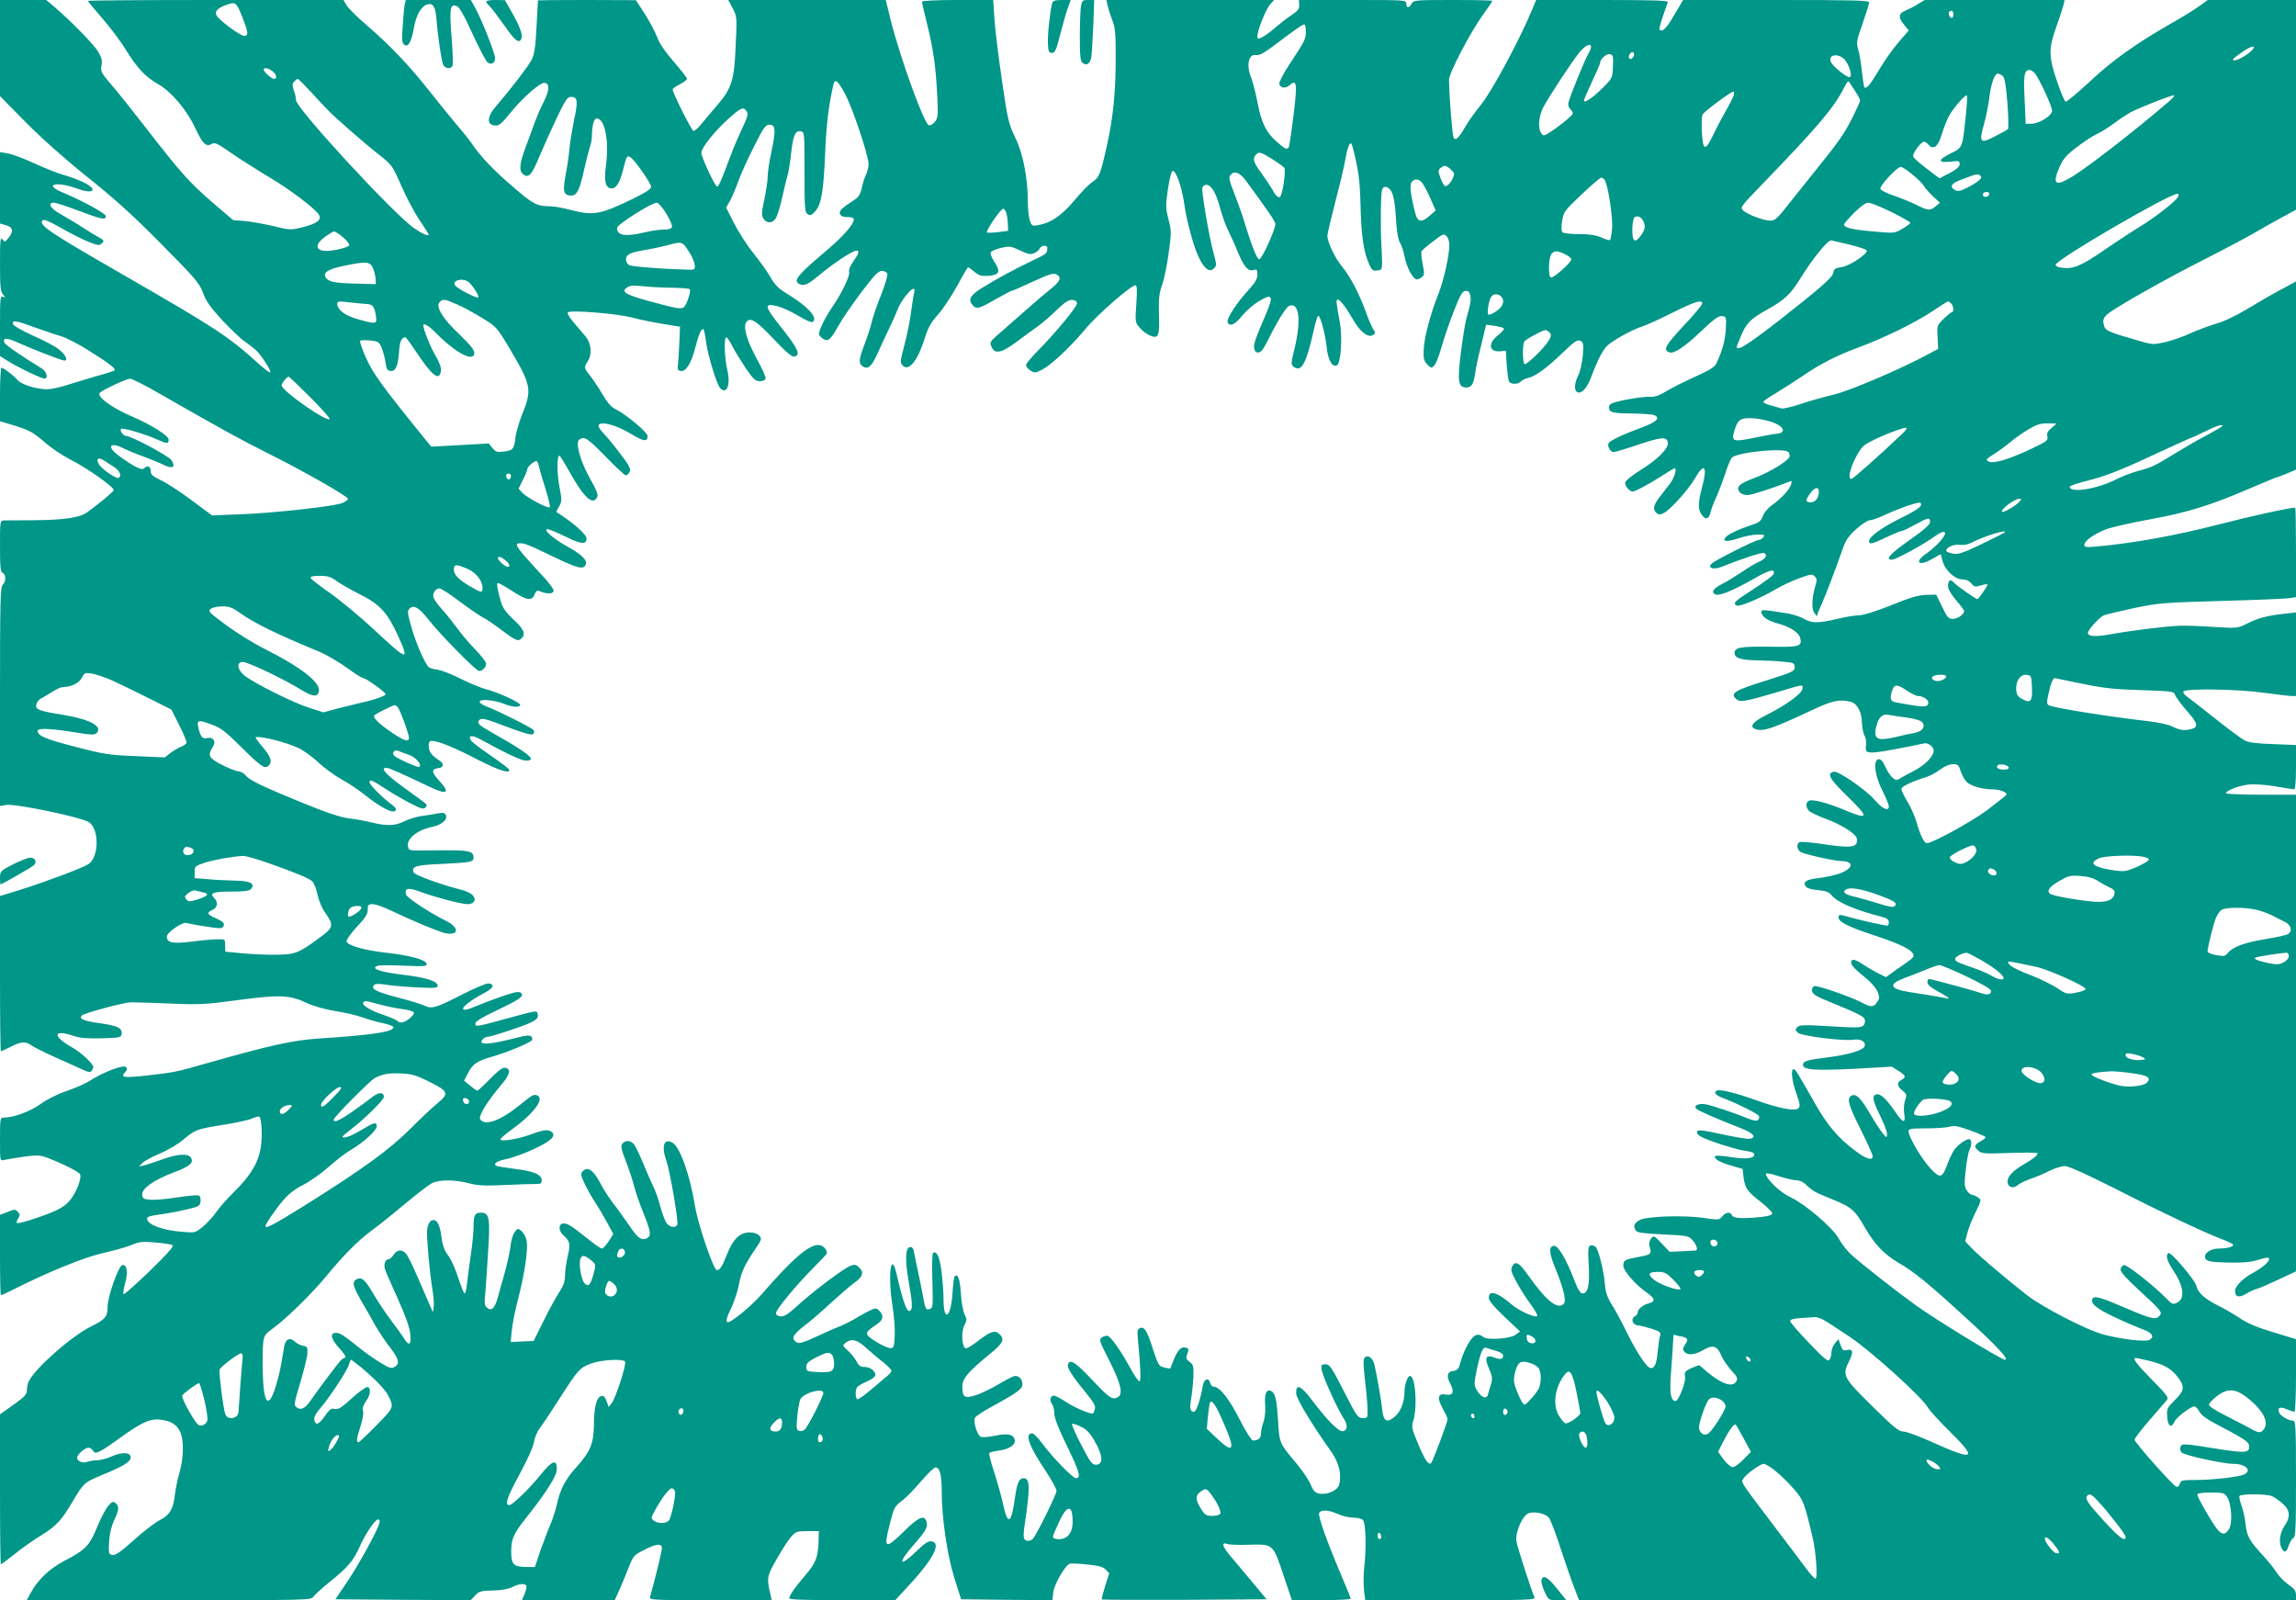 <?xml version="1.0" standalone="no"?>
<!DOCTYPE svg PUBLIC "-//W3C//DTD SVG 20010904//EN"
 "http://www.w3.org/TR/2001/REC-SVG-20010904/DTD/svg10.dtd">
<svg version="1.0" xmlns="http://www.w3.org/2000/svg"
 width="1280pt" height="892pt" viewBox="0 0 1280 892"
 preserveAspectRatio="xMidYMid meet">
<g transform="translate(0,892) scale(0.1,-0.1)"
fill="#009688" stroke="none">
<path d="M0 8652 l0 -268 144 -146 c89 -90 221 -207 347 -308 153 -122 256
-216 411 -373 189 -191 210 -215 230 -270 17 -47 41 -80 106 -151 47 -50 103
-104 126 -119 22 -16 51 -38 64 -50 29 -27 86 -116 79 -123 -3 -3 -29 16 -59
43 -181 163 -232 196 -778 511 -402 231 -457 269 -432 294 7 7 36 -5 101 -42
49 -28 118 -63 152 -77 55 -22 63 -23 77 -9 14 13 12 17 -17 33 -18 10 -61 36
-95 58 -33 22 -86 53 -116 70 -58 31 -78 65 -40 65 11 0 74 -20 139 -45 127
-48 151 -53 151 -30 0 15 -132 87 -243 133 -108 45 -32 63 85 20 100 -36 116
0 20 42 -25 11 -71 28 -101 36 -31 9 -103 37 -161 64 -58 27 -124 51 -147 55
l-43 7 0 -199 0 -199 32 -9 c41 -12 45 -33 17 -69 -21 -27 -23 -27 -36 -10
-11 15 -13 -6 -13 -136 0 -130 3 -156 17 -172 16 -18 16 -18 0 -12 -16 6 -17
-8 -17 -162 l0 -169 43 -27 c53 -34 187 -98 204 -98 24 0 13 39 -14 56 -113
69 -203 131 -208 143 -12 29 12 30 75 1 90 -40 245 -100 259 -100 22 0 7 32
-30 62 -19 16 -85 51 -145 77 -64 29 -110 56 -112 65 -5 23 15 20 125 -20 54
-19 120 -42 146 -49 27 -8 97 -44 155 -81 112 -70 150 -100 140 -109 -3 -3
-45 -17 -94 -30 -49 -14 -124 -37 -166 -50 -43 -14 -94 -25 -115 -25 -60 0
-146 27 -166 52 -21 25 -77 68 -89 68 -4 0 -8 -67 -8 -149 l0 -149 73 -22 c93
-29 110 -38 181 -99 32 -29 93 -69 135 -91 98 -49 251 -158 245 -173 -6 -12
-93 -84 -150 -124 -42 -29 -128 -42 -299 -43 -77 0 -150 -1 -162 -1 -23 -1
-23 -3 -23 -144 0 -118 3 -144 15 -149 19 -7 19 -50 0 -66 -13 -11 -15 -92
-15 -623 l0 -610 36 6 c49 8 401 -65 456 -94 62 -33 62 -196 1 -236 -31 -21
-243 -100 -380 -143 l-113 -35 0 -432 c0 -238 2 -433 5 -433 3 0 28 11 55 25
59 30 83 31 118 6 15 -10 70 -38 122 -61 52 -23 119 -53 149 -67 44 -21 55
-23 62 -12 5 8 9 17 9 21 0 18 -66 79 -114 107 -116 65 -113 106 6 66 32 -11
75 -15 154 -13 102 3 109 4 112 24 5 33 -22 46 -120 60 -90 12 -121 25 -102
43 14 14 234 73 274 74 19 0 116 -3 215 -7 165 -7 197 -6 380 19 232 31 291
29 385 -16 39 -18 100 -35 159 -45 53 -8 121 -24 151 -35 30 -11 81 -26 113
-32 32 -7 58 -16 60 -22 5 -26 -108 -44 -413 -64 -149 -10 -267 -36 -620 -136
-174 -50 -189 -53 -330 -69 -140 -16 -160 -13 -134 15 13 15 15 22 6 31 -14
14 -131 -30 -198 -75 -23 -15 -81 -41 -128 -57 -51 -17 -110 -46 -148 -73 -59
-43 -152 -77 -207 -77 -20 0 -21 -5 -21 -121 0 -121 0 -121 23 -115 12 3 61
11 109 18 77 10 91 9 135 -7 90 -35 175 -78 180 -92 8 -21 -17 -90 -50 -135
-20 -28 -48 -49 -90 -68 -72 -32 -206 -75 -213 -67 -3 3 0 14 8 26 11 17 10
23 -3 36 -14 15 -20 15 -57 -1 l-42 -16 0 -224 c0 -123 2 -224 5 -224 3 0 29
12 58 26 199 101 402 184 511 209 63 14 137 35 162 46 40 17 60 19 130 13 45
-4 88 -10 95 -15 10 -6 -25 -45 -125 -143 -77 -74 -143 -133 -147 -130 -4 2 0
29 8 59 18 62 11 108 -15 103 -21 -4 -82 -175 -82 -231 0 -57 -13 -72 -92
-111 -106 -52 -306 -227 -346 -303 -7 -12 -12 -35 -12 -51 0 -25 -11 -37 -75
-83 l-75 -53 0 -418 c0 -230 2 -418 5 -418 3 0 38 26 78 58 39 32 107 79 149
105 83 51 112 83 176 192 61 102 60 101 178 150 114 47 151 73 141 99 -9 22
-55 20 -108 -4 -24 -11 -60 -20 -79 -20 -19 -1 -44 -5 -55 -9 -23 -10 -55 4
-55 23 0 17 43 56 63 56 9 0 20 -8 26 -17 12 -23 34 -12 152 73 121 87 168
108 227 100 58 -8 90 -29 108 -71 20 -48 17 -148 -5 -222 -10 -34 -22 -91 -26
-125 -9 -82 -29 -114 -88 -144 -26 -14 -90 -63 -142 -110 -70 -63 -101 -85
-117 -82 -22 3 -23 7 -20 72 3 45 12 86 28 120 28 60 30 79 8 97 -14 12 -20 9
-43 -18 -14 -18 -42 -71 -61 -119 -41 -100 -64 -124 -180 -184 -84 -45 -146
-102 -188 -178 l-23 -42 793 0 c773 0 793 0 805 19 7 11 50 50 95 86 95 76
130 117 164 195 32 71 85 150 102 150 9 0 11 -7 7 -22 -13 -45 -118 -235 -181
-328 l-64 -95 377 -3 377 -2 24 25 c23 26 29 27 122 30 30 1 69 9 87 18 35 19
69 22 77 8 3 -5 -1 -25 -9 -45 l-15 -36 259 0 258 0 26 57 c14 32 38 89 52
126 26 65 30 69 86 97 70 36 99 38 99 9 0 -16 -39 -176 -66 -271 -5 -17 16
-18 336 -18 l342 0 -6 28 c-23 96 -21 106 35 203 29 51 65 107 80 123 25 28
33 31 91 31 l63 0 -1 -40 c-2 -102 -13 -134 -72 -203 -62 -73 -92 -115 -92
-132 0 -7 98 -10 295 -10 l296 0 61 66 c151 161 200 254 140 262 -16 3 -40
-13 -87 -59 -95 -91 -101 -62 -10 41 65 74 78 96 71 125 -11 43 -43 31 -125
-50 -108 -105 -116 -101 -81 38 24 95 26 99 72 134 20 15 67 63 103 106 36 42
72 77 81 77 23 0 34 -43 34 -131 0 -151 30 -355 70 -484 l38 -120 255 -3 254
-2 5 44 c5 44 65 149 91 159 7 3 51 1 97 -4 63 -6 88 -13 104 -28 l20 -21 -23
-71 c-12 -39 -21 -73 -18 -75 2 -2 210 -3 461 -2 l457 3 -68 82 c-37 45 -92
109 -120 143 -58 66 -69 97 -30 83 12 -4 66 -6 120 -4 135 4 134 5 192 -169
l47 -140 164 0 c90 0 164 4 164 8 0 4 -23 62 -51 127 -80 188 -132 333 -125
350 8 21 52 19 105 -5 24 -11 62 -20 86 -20 24 0 48 -6 54 -14 15 -17 19 -158
7 -257 -5 -42 -5 -102 -2 -133 l7 -56 476 0 c449 0 475 1 467 18 -20 45 -95
278 -100 310 -8 52 36 149 71 158 36 9 89 -3 109 -25 9 -10 39 -87 66 -172 28
-85 62 -184 77 -221 l26 -68 1999 0 1998 0 0 29 c0 22 -9 35 -41 57 -23 16
-53 46 -66 67 -13 21 -48 65 -78 97 -76 83 -89 106 -96 174 -4 34 -14 80 -23
104 -9 24 -14 48 -11 53 8 12 146 12 178 0 14 -5 41 -24 61 -41 44 -39 47 -75
11 -128 -26 -39 -32 -90 -15 -123 16 -28 27 -23 40 17 7 19 18 38 26 41 12 4
14 61 14 329 0 286 -2 324 -15 324 -25 0 -72 27 -79 46 -11 28 4 34 41 19 19
-8 39 -15 44 -15 5 0 9 91 9 203 l0 202 -128 39 c-87 26 -144 50 -182 76 -30
20 -84 52 -120 70 -78 39 -117 73 -125 111 -7 33 -142 192 -156 184 -17 -11
-9 -43 25 -94 59 -87 69 -158 26 -181 -27 -14 -28 -14 -74 33 -72 71 -209 178
-225 175 -9 -2 -17 -12 -19 -23 -2 -14 28 -48 105 -119 126 -116 131 -122 109
-144 -20 -20 -48 -13 -201 53 -120 52 -159 63 -169 46 -16 -25 20 -55 122
-103 59 -28 130 -58 157 -68 53 -18 68 -42 38 -59 -23 -12 -147 2 -253 29 -94
24 -341 151 -432 222 -115 90 -261 214 -303 257 l-39 41 12 48 c7 26 27 78 46
115 33 68 33 68 12 83 -11 7 -26 14 -33 14 -7 0 -20 11 -28 24 -14 21 -15 38
-6 115 5 50 15 99 20 110 15 27 14 61 -2 61 -16 0 -57 -28 -79 -55 -9 -11 -26
-45 -38 -76 -32 -88 -42 -92 -99 -31 -48 51 -121 175 -121 206 0 14 15 16 98
16 53 0 112 4 130 9 27 8 48 4 118 -21 46 -17 84 -34 84 -37 0 -4 -13 -15 -30
-24 -35 -21 -37 -28 -10 -52 18 -16 35 -17 175 -12 85 3 155 2 155 -2 0 -11
-29 -34 -80 -63 -61 -35 -92 -71 -88 -99 4 -29 33 -36 57 -15 10 9 42 24 72
35 30 10 78 30 106 45 29 14 67 26 84 26 20 0 116 -43 273 -122 272 -139 523
-257 609 -288 31 -12 57 -25 57 -30 0 -10 -37 -20 -81 -20 -49 0 -89 -31 -73
-57 10 -15 28 -18 123 -21 78 -2 127 2 163 13 60 18 68 18 68 5 0 -14 -41 -49
-82 -71 -59 -30 -108 -78 -108 -105 0 -34 23 -40 62 -16 18 11 44 23 58 27 14
3 69 27 122 52 l98 46 0 1329 0 1328 -195 0 c-107 0 -195 4 -195 8 0 16 75 44
130 49 30 3 97 -2 148 -11 50 -9 97 -16 102 -16 6 0 10 48 10 124 l0 123 -127
5 c-92 3 -137 9 -160 21 -17 9 -93 65 -167 124 -75 60 -146 115 -159 124 -12
10 -18 21 -14 25 17 17 299 13 442 -7 77 -10 150 -19 162 -19 l23 0 0 233 0
233 -72 -8 c-94 -11 -141 -24 -203 -55 -49 -25 -53 -26 -180 -18 -71 5 -158 8
-192 7 -79 -3 -272 -27 -383 -47 -88 -16 -130 -14 -130 8 1 16 59 81 85 95 11
6 88 24 170 42 142 29 168 31 485 40 184 5 354 12 378 15 l42 6 0 250 c0 137
-2 249 -4 249 -32 0 -234 -44 -433 -95 -236 -61 -471 -103 -670 -121 -63 -6
-73 -5 -73 9 0 22 55 61 120 86 30 12 141 37 246 56 209 38 336 77 563 175 77
33 143 60 146 60 3 0 29 10 56 21 l49 21 0 525 0 524 -87 -47 c-49 -26 -132
-74 -186 -107 -61 -37 -128 -69 -175 -82 -42 -13 -106 -37 -141 -53 -35 -17
-96 -38 -135 -48 -65 -15 -76 -15 -126 -1 -213 61 -215 62 -223 104 -4 21 1
33 21 51 39 35 327 198 545 308 103 52 225 117 270 143 45 26 117 67 160 90
l77 42 0 585 0 584 -246 0 -246 0 -47 -34 c-25 -18 -95 -62 -156 -96 -197
-113 -327 -205 -455 -325 -68 -63 -129 -114 -134 -112 -6 2 -28 53 -48 113
-48 139 -48 183 -4 305 18 52 36 106 40 122 l6 27 -390 0 -390 0 -38 -23 c-20
-13 -52 -29 -69 -36 -40 -16 -42 -39 -7 -80 l25 -31 -58 -67 c-32 -38 -80
-105 -106 -150 -48 -81 -72 -111 -83 -100 -3 3 -9 43 -14 89 -5 45 -14 101
-21 123 -11 37 -9 49 25 144 20 58 36 110 36 118 0 11 -95 13 -519 13 l-518 0
-47 -80 c-44 -76 -68 -101 -83 -86 -6 5 6 44 45 154 3 9 -74 12 -365 12 l-369
0 -24 -57 c-61 -150 -222 -451 -281 -523 -33 -41 -74 -98 -90 -126 -36 -63
-54 -80 -65 -62 -7 11 -24 214 -26 323 -1 36 121 269 193 368 27 37 49 70 49
72 0 3 -99 5 -220 5 -209 0 -220 -1 -230 -20 -6 -11 -15 -20 -20 -20 -6 0 -10
9 -10 20 0 20 -7 20 -299 20 l-300 0 2 -27 c2 -22 -7 -33 -44 -58 -25 -16 -64
-47 -87 -67 -22 -20 -55 -44 -71 -53 -30 -15 -31 -15 -31 5 0 32 49 153 72
177 l21 23 -467 0 -468 0 7 -32 c4 -18 16 -55 26 -81 16 -39 19 -75 19 -200 0
-200 -14 -343 -50 -503 -35 -156 -42 -174 -81 -199 -17 -11 -62 -57 -100 -103
-72 -85 -129 -124 -201 -137 -33 -6 -36 -5 -47 26 -6 17 -11 65 -11 105 0 133
-27 270 -71 359 -36 75 -41 96 -73 315 -19 129 -38 283 -42 343 l-7 107 -198
0 c-118 0 -199 -4 -199 -9 0 -6 13 -64 30 -131 35 -144 47 -233 55 -395 6
-109 4 -122 -13 -144 -11 -14 -26 -22 -34 -19 -28 11 -160 376 -214 592 l-26
106 -439 0 -439 0 25 -47 c24 -47 24 -50 16 -213 -8 -191 -22 -233 -107 -332
-27 -31 -64 -75 -82 -97 -18 -23 -39 -41 -45 -41 -11 0 -117 212 -117 232 0 4
18 17 40 28 22 11 40 25 40 31 0 5 -33 48 -73 94 -48 55 -80 102 -93 137 -11
29 -42 88 -69 130 l-50 77 -272 1 c-150 0 -273 -1 -274 -2 0 -2 -4 -68 -8
-148 -6 -117 -12 -153 -28 -185 -19 -36 -119 -166 -195 -254 -56 -63 -57 -111
-2 -111 17 0 38 19 77 68 68 85 170 175 194 170 29 -5 26 -42 -7 -108 -17 -34
-42 -92 -55 -129 -13 -36 -35 -97 -49 -134 -29 -77 -33 -119 -11 -137 31 -26
49 -7 91 95 23 55 67 153 98 218 49 102 59 117 80 117 36 0 39 -25 17 -126
-10 -49 -22 -120 -26 -159 -3 -38 -13 -107 -22 -152 -17 -92 -11 -113 33 -113
31 0 46 32 72 151 12 52 26 108 32 123 5 15 10 42 10 60 0 53 11 96 26 96 46
0 71 -126 52 -264 -12 -88 -2 -126 32 -126 27 0 47 34 66 113 17 68 20 72 40
59 23 -14 114 -145 114 -163 0 -13 -30 -32 -107 -70 -180 -86 -215 -92 -343
-59 -41 11 -91 20 -111 20 -76 0 -98 12 -211 110 -109 94 -177 165 -228 240
-13 19 -51 67 -85 106 -33 39 -100 122 -150 185 -111 141 -220 256 -349 367
-55 47 -106 98 -115 114 l-16 28 -712 0 c-392 0 -713 -2 -713 -5 0 -3 36 -47
81 -98 44 -51 104 -130 132 -177 62 -100 108 -149 180 -190 73 -41 160 -145
207 -247 40 -86 60 -104 91 -85 15 10 33 2 111 -53 51 -35 144 -94 206 -131
117 -69 264 -180 281 -213 15 -27 -13 -48 -93 -68 -67 -16 -71 -16 -163 7 -53
12 -124 25 -159 28 l-64 5 -115 98 c-130 113 -176 164 -369 413 -76 98 -165
210 -198 247 -54 63 -58 72 -52 104 5 27 1 44 -19 77 -23 40 -159 178 -251
256 l-38 32 -129 0 -129 0 0 -268z m1354 165 c31 -80 32 -97 7 -97 -22 0 -146
92 -155 116 -9 23 9 40 59 58 49 17 53 14 89 -77z m9536 23 c0 -11 -4 -20 -9
-20 -11 0 -22 26 -14 34 12 12 23 5 23 -14z m-3610 -96 c0 -42 -5 -51 -87
-176 -36 -54 -63 -105 -61 -115 5 -25 36 -28 59 -7 39 35 42 7 20 -170 -11
-91 -23 -171 -26 -176 -10 -16 -19 -12 -63 26 -62 53 -90 108 -111 221 -11 55
-27 117 -35 138 -30 70 -16 136 26 128 17 -3 42 10 88 44 146 110 175 130 183
126 4 -2 7 -20 7 -39z m1590 -86 c0 -7 -8 -26 -18 -43 -17 -29 -94 -217 -107
-263 -5 -16 -1 -30 12 -44 18 -20 17 -21 -22 -55 -22 -19 -60 -48 -85 -64 -41
-28 -46 -29 -57 -12 -21 27 -15 95 10 144 38 70 170 270 206 312 33 37 61 48
61 25z m3684 -19 c-22 -25 -93 -63 -102 -55 -6 7 -9 5 47 45 52 37 85 43 55
10z m-3444 -23 c0 -16 -18 -31 -27 -22 -8 8 5 36 17 36 5 0 10 -6 10 -14z
m-118 -66 c-2 -63 -3 -66 -55 -118 -52 -53 -107 -91 -107 -73 0 5 20 52 45
105 25 53 45 100 45 104 0 21 34 53 53 50 20 -3 22 -8 19 -68z m1297 31 c26
-36 39 -91 21 -91 -17 0 -88 57 -101 81 -25 48 47 56 80 10z m-8771 -57 c23
-16 30 -44 10 -44 -14 0 -58 40 -58 52 0 13 24 9 48 -8z m9825 -11 c24 -28 97
-184 97 -210 0 -28 -72 -73 -117 -73 l-30 0 -6 136 c-7 137 -2 164 28 164 6 0
19 -8 28 -17z m-180 -15 c13 -10 19 -43 28 -151 6 -77 7 -142 3 -147 -5 -4
-37 -22 -72 -40 -82 -43 -90 -35 -63 62 12 40 26 112 32 158 10 79 29 130 47
130 5 0 16 -6 25 -12z m-9430 -90 c37 -40 77 -84 90 -97 39 -41 196 -179 282
-247 81 -64 82 -65 131 -177 27 -62 72 -148 101 -191 29 -43 53 -81 53 -83 0
-12 -33 2 -80 34 -109 73 -660 670 -660 715 0 12 -5 36 -12 54 -9 26 -9 36 1
48 8 9 17 16 21 16 4 0 37 -33 73 -72z m2979 -13 c43 -82 130 -342 130 -390 0
-18 -6 -43 -13 -56 -7 -13 -18 -46 -24 -74 -9 -40 -18 -54 -46 -72 -66 -42
-83 -59 -76 -76 4 -12 18 -17 42 -17 23 0 35 -5 35 -13 0 -27 -58 -93 -145
-167 -136 -115 -177 -157 -173 -177 2 -11 14 -19 30 -21 20 -2 42 10 90 50 35
30 96 75 137 102 88 57 110 51 61 -17 -21 -30 -30 -52 -26 -64 6 -19 -42 -119
-91 -190 -44 -63 -82 -143 -77 -158 4 -8 15 -20 26 -26 26 -14 39 -2 84 78 20
36 77 119 126 184 72 95 95 119 114 119 14 0 27 -7 31 -16 3 -8 -13 -62 -35
-118 -23 -56 -46 -124 -52 -150 -6 -27 -24 -84 -41 -127 -32 -84 -34 -106 -8
-122 28 -18 49 1 80 70 17 38 46 100 64 138 19 39 39 84 45 100 28 77 114 168
96 103 -3 -13 -11 -61 -17 -108 -6 -47 -22 -129 -37 -183 -24 -92 -25 -99 -9
-115 34 -34 83 27 122 151 20 63 36 91 73 132 26 28 74 100 106 158 32 59 60
107 63 107 3 0 19 -11 35 -25 25 -21 39 -25 76 -23 63 4 72 23 37 76 -15 23
-25 47 -22 55 3 7 28 18 57 25 48 11 55 10 107 -14 45 -22 59 -24 79 -15 14 6
27 18 30 26 4 8 15 15 26 15 14 0 19 -6 16 -21 -3 -24 -5 -25 -93 -67 -86 -41
-190 -97 -267 -145 -72 -44 -84 -69 -52 -102 20 -20 34 -15 132 41 42 24 81
44 85 44 5 0 57 23 117 51 92 42 112 48 130 39 31 -17 21 -39 -40 -87 -30 -24
-100 -84 -155 -133 -55 -49 -118 -104 -140 -123 -36 -32 -38 -37 -27 -61 19
-42 56 -34 140 29 40 30 92 68 115 84 23 16 71 57 106 91 50 48 70 60 90 58
17 -2 26 -9 25 -20 -2 -21 -117 -160 -211 -256 -40 -40 -73 -79 -73 -87 0 -8
11 -22 24 -30 23 -15 27 -15 65 4 52 27 156 124 243 228 65 79 254 243 278
243 9 0 10 -28 5 -103 -7 -101 -7 -104 19 -134 14 -17 39 -36 56 -43 49 -20
55 -6 51 118 -2 87 1 117 17 162 11 30 28 110 37 177 16 116 16 125 -1 191
-16 63 -16 77 -3 167 8 54 19 100 25 102 20 7 55 -95 69 -202 3 -27 18 -93 32
-145 43 -161 93 -235 131 -196 15 15 15 21 -1 79 -26 92 -70 353 -64 371 4 9
13 16 21 16 28 0 54 -42 76 -123 12 -45 32 -102 45 -127 12 -25 37 -79 54
-121 36 -87 60 -114 90 -104 18 5 21 2 21 -25 0 -25 -12 -45 -52 -89 -65 -71
-121 -158 -114 -177 10 -27 42 -14 80 35 21 26 63 63 93 81 77 47 85 33 40
-72 -60 -140 -69 -166 -65 -190 2 -15 10 -23 23 -23 15 0 30 20 60 81 48 97
95 172 112 179 56 21 68 -77 31 -234 -22 -90 -22 -93 -4 -107 42 -30 69 21
111 209 9 42 20 77 24 77 12 0 39 -101 47 -173 7 -73 30 -115 56 -104 23 8 33
152 18 237 -21 115 -23 130 -12 130 13 0 48 -46 85 -111 37 -66 82 -102 108
-88 19 10 19 12 4 35 -8 13 -27 57 -41 96 -38 105 -86 196 -133 253 -39 47
-81 136 -81 172 0 9 20 94 44 187 25 94 50 200 56 237 11 64 24 98 34 88 3 -2
15 -47 26 -99 15 -67 23 -139 25 -247 4 -167 17 -256 46 -321 16 -38 22 -43
46 -40 26 3 28 6 28 48 -1 25 -2 70 -4 100 -3 30 -3 113 -3 183 2 109 4 129
19 134 10 4 23 -2 34 -15 18 -24 27 -72 34 -195 3 -47 11 -87 20 -100 8 -11
20 -48 26 -80 11 -56 43 -117 64 -124 6 -2 19 3 29 10 18 13 18 19 7 76 -7 34
-9 66 -6 71 3 5 32 30 65 55 53 41 60 44 74 29 9 -8 16 -30 16 -49 0 -59 -31
-196 -60 -271 -46 -114 -81 -249 -83 -314 -2 -50 2 -63 20 -82 21 -21 24 -21
39 -6 9 9 26 53 39 99 13 46 43 136 68 199 35 91 49 116 65 118 16 2 23 -3 28
-22 6 -27 4 -44 -21 -131 -7 -27 -21 -114 -31 -192 -20 -160 -14 -193 30 -193
30 0 41 18 50 80 3 25 18 96 34 158 l27 112 45 -6 c25 -4 49 -10 53 -14 5 -4
-10 -22 -32 -39 -59 -47 -50 -96 16 -89 l28 3 5 -80 c3 -44 9 -86 13 -92 11
-17 52 -16 66 1 6 7 24 16 39 19 40 8 108 57 195 142 67 64 81 73 98 65 17
-10 18 -18 13 -83 -4 -40 -15 -89 -25 -109 -23 -45 -24 -87 -4 -95 23 -8 52
23 74 81 43 114 71 165 103 189 49 36 137 83 183 97 22 7 97 41 167 76 126 63
168 76 168 52 0 -7 -47 -64 -105 -125 -102 -110 -115 -133 -79 -147 26 -10 86
30 179 119 71 67 95 85 115 83 24 -3 25 -5 21 -73 -3 -63 -20 -124 -54 -194
-8 -17 -43 -38 -117 -71 -58 -26 -129 -62 -159 -80 -37 -23 -64 -33 -90 -32
-37 2 -128 -12 -193 -29 -27 -7 -38 -15 -38 -29 0 -29 17 -34 130 -35 58 -1
113 -5 123 -9 34 -16 12 -38 -63 -66 -114 -42 -187 -77 -193 -92 -6 -19 11
-48 29 -48 8 0 69 18 136 41 132 44 161 46 166 12 5 -32 -55 -93 -153 -154
-52 -33 -85 -60 -85 -71 0 -18 25 -48 41 -48 15 0 88 39 162 86 37 24 70 44
72 44 16 0 0 -53 -25 -86 -17 -21 -44 -57 -60 -78 -33 -43 -37 -67 -15 -86 13
-11 21 -10 42 1 38 20 141 136 175 197 49 86 68 61 38 -50 -24 -89 -25 -127
-4 -156 21 -31 41 -27 49 9 4 17 19 58 35 92 15 34 37 94 50 132 12 39 28 76
34 83 30 32 300 58 317 31 5 -8 7 -18 6 -24 -8 -24 -106 -85 -190 -117 -94
-35 -112 -53 -87 -83 7 -8 25 -15 41 -15 23 0 150 41 233 75 16 7 17 5 11 -16
-9 -29 -56 -80 -107 -115 -21 -15 -43 -41 -50 -60 -10 -28 -21 -37 -62 -50
-75 -25 -132 -52 -146 -69 -21 -25 10 -27 74 -5 33 11 79 20 104 20 38 0 43
-2 32 -15 -7 -8 -18 -15 -25 -15 -20 0 -249 -116 -264 -133 -11 -14 -11 -18 4
-24 10 -3 32 -1 49 6 118 47 227 83 240 78 23 -9 9 -33 -27 -48 -18 -8 -61
-33 -97 -58 -36 -24 -86 -55 -112 -68 -48 -24 -61 -46 -33 -57 22 -8 89 19
197 79 97 56 128 66 128 42 0 -13 -33 -38 -157 -119 -64 -41 -74 -54 -49 -64
17 -6 132 42 215 91 32 19 91 47 130 61 65 24 74 25 88 11 12 -12 13 -22 5
-48 -21 -66 -24 -133 -8 -154 l15 -20 6 20 c4 11 16 38 26 60 18 40 79 201
115 304 14 40 32 66 73 102 30 27 64 49 75 49 12 0 48 13 81 28 82 39 193 77
201 69 16 -15 -10 -36 -107 -84 -109 -54 -179 -105 -179 -129 0 -21 14 -18 96
21 40 19 79 35 85 35 7 0 40 16 75 35 72 40 84 43 84 15 0 -14 -34 -44 -115
-101 -108 -76 -137 -109 -98 -109 21 0 174 83 236 128 33 24 52 31 59 24 12
-12 -43 -76 -102 -117 -73 -50 -43 -75 35 -29 l44 25 11 -39 c13 -51 69 -102
111 -102 20 0 37 -8 49 -22 16 -20 21 -21 54 -11 20 6 36 8 36 4 0 -9 -50 -81
-56 -81 -9 0 -120 78 -133 94 -17 21 -31 11 -31 -21 0 -16 17 -46 45 -79 25
-28 45 -56 45 -60 0 -18 -36 -44 -62 -44 -25 0 -32 8 -61 68 l-33 67 -55 -1
c-42 -1 -89 -14 -196 -58 -85 -34 -157 -56 -180 -56 -21 0 -75 -9 -121 -20
-105 -25 -142 -25 -186 1 -20 11 -61 25 -93 30 -139 22 -143 22 -143 7 0 -24
34 -48 89 -63 67 -17 120 -51 127 -81 12 -47 -4 -52 -169 -49 -166 2 -197 -4
-197 -35 0 -29 36 -40 133 -41 45 -1 109 -4 142 -8 55 -5 60 -8 60 -30 0 -23
-11 -28 -163 -76 -170 -53 -197 -69 -165 -100 21 -21 48 -17 208 30 177 53
167 52 163 24 -4 -27 -93 -91 -205 -147 -72 -36 -92 -63 -57 -76 42 -16 93 1
319 107 110 52 155 61 215 44 34 -9 60 -59 60 -115 1 -26 7 -58 14 -72 8 -13
12 -38 9 -56 -8 -51 6 -51 247 -4 30 6 64 13 76 16 22 6 54 -18 54 -40 0 -32
-49 -82 -110 -113 -36 -18 -73 -39 -82 -45 -22 -16 -49 8 -78 69 -14 31 -26
43 -38 41 -31 -6 -20 -92 22 -175 20 -40 36 -79 36 -88 0 -30 -36 -14 -77 34
-50 58 -203 164 -229 159 -42 -8 -26 -39 70 -132 131 -127 128 -140 -19 -78
-87 36 -167 57 -189 49 -21 -8 -20 -40 1 -59 10 -8 52 -28 93 -43 80 -30 153
-74 169 -102 6 -11 6 -24 0 -35 -12 -23 -56 -23 -196 -2 -58 8 -112 13 -119
10 -21 -8 -17 -44 6 -56 26 -14 186 -49 225 -50 73 -1 68 -40 -8 -69 -29 -10
-83 -22 -120 -26 -70 -8 -90 -22 -68 -49 6 -7 36 -16 67 -18 44 -4 60 -10 77
-31 33 -38 128 -79 275 -117 31 -8 42 -16 42 -30 0 -11 -3 -20 -7 -20 -16 0
-160 32 -207 46 -62 18 -66 18 -66 -1 0 -24 54 -51 187 -95 199 -65 262 -105
217 -137 -10 -8 -46 -34 -80 -57 l-60 -43 -46 23 c-26 13 -63 35 -84 49 -42
29 -64 32 -64 10 0 -17 22 -39 90 -94 23 -19 49 -50 57 -68 12 -31 12 -38 -2
-59 -19 -29 -35 -30 -83 -4 -62 33 -252 99 -268 93 -8 -3 -14 -15 -12 -27 2
-15 20 -28 63 -46 202 -83 225 -95 231 -113 3 -11 0 -25 -8 -34 -13 -12 -40
-13 -184 -4 -144 9 -171 8 -184 -4 -12 -13 -12 -17 2 -31 18 -19 251 -48 309
-40 42 7 73 -11 64 -37 -9 -21 -85 -45 -190 -59 -127 -16 -150 -22 -153 -40
-6 -32 55 -37 282 -26 l213 12 36 -23 c42 -26 45 -36 17 -51 -27 -15 -25 -35
6 -59 24 -19 25 -23 15 -54 -7 -19 -9 -53 -5 -76 9 -55 -7 -53 -47 7 -46 67
-80 102 -101 102 -34 0 -31 -30 11 -114 22 -45 41 -93 41 -107 -1 -24 -1 -24
-26 6 -13 17 -44 64 -68 105 -50 86 -76 113 -100 104 -33 -13 -25 -47 50 -196
35 -70 64 -135 64 -143 0 -27 -36 -16 -96 29 -94 70 -157 143 -225 264 -103
181 -110 192 -120 192 -17 0 -9 -69 16 -137 20 -57 22 -70 11 -81 -18 -18
-108 -1 -236 45 -117 42 -204 63 -220 53 -20 -12 -4 -27 53 -48 68 -26 175
-80 183 -93 3 -6 1 -16 -5 -22 -7 -7 -23 -5 -53 7 -78 32 -202 73 -238 80 -41
7 -71 -7 -53 -25 11 -11 118 -57 248 -108 70 -27 92 -53 49 -59 -11 -2 -65 7
-120 18 -162 35 -177 36 -172 14 2 -14 30 -28 108 -55 58 -20 129 -40 158 -44
35 -4 52 -11 52 -21 0 -22 -45 -27 -131 -14 -44 7 -83 10 -86 6 -13 -13 23
-35 87 -53 l65 -19 5 -45 c8 -62 20 -80 95 -138 36 -28 65 -57 65 -65 0 -9
-20 -15 -61 -20 -104 -10 -156 -8 -163 9 -8 21 -35 19 -55 -6 -16 -20 -20 -20
-98 -9 -119 18 -331 10 -366 -13 -28 -18 -33 -32 -17 -57 7 -11 43 -16 152
-21 138 -7 143 -8 165 -34 23 -26 30 -54 16 -56 -5 0 -39 -2 -77 -4 l-68 -3
-44 46 c-43 46 -45 46 -60 27 -8 -11 -12 -29 -9 -40 14 -45 12 -48 -57 -61
-82 -15 -88 -19 -88 -50 0 -28 68 -106 130 -149 47 -33 51 -50 13 -60 -33 -8
-63 -33 -63 -51 0 -7 -7 -17 -16 -22 -24 -13 -13 -47 16 -50 14 -1 49 -10 78
-19 46 -15 52 -20 47 -38 -4 -11 -10 -53 -14 -93 -6 -71 -20 -96 -45 -86 -22
10 -78 97 -129 201 -29 60 -67 129 -84 155 -22 35 -32 64 -36 111 -8 84 -36
194 -53 208 -8 6 -20 9 -28 6 -12 -5 -14 -24 -9 -109 6 -111 -4 -158 -34 -158
-13 0 -26 21 -46 73 -45 117 -89 192 -112 192 -31 0 -30 -37 3 -118 47 -114
65 -186 51 -203 -32 -39 -98 12 -201 159 -50 70 -70 81 -88 47 -9 -17 -5 -32
22 -82 18 -34 54 -92 81 -128 31 -43 43 -66 34 -68 -21 -4 -101 33 -138 65
-81 70 -129 84 -129 39 0 -17 25 -47 87 -106 l87 -82 -24 -18 c-31 -23 -157
-32 -181 -13 -34 28 -60 11 -97 -62 -11 -22 -25 -59 -31 -82 -9 -35 -16 -42
-39 -45 -34 -4 -40 -29 -16 -73 23 -44 14 -66 -25 -59 -45 9 -51 -18 -18 -78
15 -26 27 -53 27 -59 0 -16 -81 -232 -91 -244 -14 -15 -34 13 -74 108 -34 81
-37 92 -26 127 24 82 12 250 -19 250 -13 0 -30 -51 -30 -87 0 -57 -21 -112
-53 -139 -45 -38 -64 -28 -71 36 -4 45 -31 199 -44 254 -9 36 -36 56 -53 39
-10 -10 -9 -39 1 -130 8 -65 14 -138 14 -163 1 -43 0 -45 -27 -45 -27 0 -34
10 -105 150 -68 133 -80 150 -102 150 -21 0 -25 -4 -23 -26 2 -30 85 -216 121
-271 27 -41 26 -71 -2 -76 -22 -5 -89 63 -171 172 -63 83 -91 96 -89 38 2 -30
80 -161 196 -325 43 -61 58 -125 44 -182 -8 -33 -66 -59 -110 -51 -25 5 -34
15 -49 50 -10 25 -44 75 -75 113 -101 120 -99 116 -107 243 -8 125 -16 157
-41 167 -25 9 -35 -17 -31 -78 3 -32 -1 -71 -9 -95 -8 -21 -14 -51 -14 -65 0
-26 -16 -39 -45 -39 -8 0 -42 54 -75 119 -58 115 -111 181 -144 181 -8 0 -16
9 -19 20 -9 35 -35 24 -42 -17 -13 -77 -36 -143 -49 -143 -21 0 -25 21 -15 76
5 27 10 80 12 117 2 61 0 70 -21 85 -20 15 -22 22 -13 45 9 23 8 29 -5 34 -26
10 -47 -10 -69 -63 -10 -27 -20 -50 -21 -52 -1 -2 -16 1 -34 5 -30 8 -34 15
-61 98 -33 106 -49 131 -73 122 -15 -6 -17 -16 -12 -65 15 -157 18 -232 8
-232 -6 0 -29 34 -52 76 -50 92 -105 170 -124 177 -8 3 -22 -1 -33 -8 -17 -13
-15 -19 40 -127 67 -132 80 -190 48 -207 -30 -16 -45 -6 -149 104 -88 93 -117
111 -128 80 -7 -18 21 -63 100 -159 43 -53 55 -74 50 -90 -4 -12 -8 -23 -10
-25 -7 -8 -104 32 -151 64 -29 19 -59 35 -67 35 -20 0 -27 -25 -11 -47 7 -10
13 -34 13 -54 0 -24 24 -85 72 -183 68 -140 78 -176 48 -176 -18 0 -135 121
-187 193 -23 31 -48 57 -57 57 -43 0 -19 -69 75 -209 34 -51 61 -101 61 -112
0 -19 -107 -236 -130 -265 -17 -19 -48 -18 -52 4 -2 9 -1 37 3 62 33 220 32
270 -5 270 -24 0 -36 -26 -47 -105 -20 -147 -40 -162 -65 -48 -9 43 -32 125
-50 182 -19 57 -32 107 -29 111 2 4 27 10 54 14 61 8 96 34 87 63 -9 29 -40
34 -113 19 -34 -7 -68 -9 -76 -5 -21 12 -43 88 -31 107 6 9 49 37 95 62 140
76 169 98 169 123 0 27 -17 47 -40 47 -9 0 -49 -20 -89 -44 -40 -24 -97 -52
-127 -62 -65 -22 -79 -14 -79 46 0 46 30 81 153 182 76 62 85 83 52 113 -25
22 -49 13 -127 -47 -29 -22 -56 -37 -61 -34 -20 12 -24 94 -6 127 15 30 15 36
1 63 -8 17 -18 69 -20 115 -5 79 -17 114 -34 97 -5 -4 -10 -47 -13 -96 -9
-138 -50 -163 -50 -31 0 36 -5 104 -11 153 -11 82 -26 117 -47 104 -5 -3 -7
-72 -4 -155 4 -135 3 -151 -12 -157 -24 -9 -27 -4 -41 73 -7 37 -20 104 -30
148 -9 44 -19 90 -21 103 -3 15 -11 22 -22 20 -25 -5 -27 -73 -6 -193 23 -129
23 -159 3 -163 -15 -3 -38 63 -71 208 -31 133 -49 -11 -23 -175 9 -55 15 -131
13 -170 -3 -62 -5 -70 -23 -70 -26 0 -123 56 -130 75 -6 14 1 22 60 63 30 21
32 47 6 71 -18 17 -21 16 -63 -5 -23 -12 -59 -32 -78 -44 -19 -11 -51 -27 -70
-35 -19 -7 -79 -33 -133 -58 -76 -36 -102 -43 -115 -35 -33 20 -24 41 39 90
35 26 103 85 152 131 50 45 107 95 128 110 49 34 57 58 30 85 -18 18 -25 20
-49 11 -39 -15 -199 -135 -290 -217 -58 -53 -80 -67 -101 -65 -17 2 -26 9 -25
19 2 22 123 167 212 255 39 39 72 74 72 78 0 24 -24 46 -49 46 -54 0 -147 -81
-315 -275 -55 -63 -166 -155 -187 -155 -15 0 -10 23 21 87 16 35 34 91 40 125
13 68 29 103 89 193 38 55 39 60 24 77 -10 11 -30 18 -54 18 -53 0 -91 -36
-124 -117 -29 -74 -41 -93 -59 -93 -18 0 -105 256 -121 355 -28 174 -85 334
-127 356 -47 25 -62 -20 -33 -102 20 -57 68 -336 61 -355 -9 -22 -44 -16 -62
11 -9 14 -24 56 -34 94 -10 38 -27 86 -38 107 -11 22 -36 79 -56 128 -20 49
-43 97 -52 108 -21 22 -47 23 -64 3 -11 -13 -7 -30 18 -95 17 -44 39 -108 47
-142 9 -35 34 -107 56 -160 39 -97 41 -121 12 -132 -30 -12 -50 5 -98 77 -27
39 -66 94 -88 121 -21 28 -50 72 -64 99 -36 71 -67 101 -93 87 -11 -6 -20 -17
-20 -26 0 -18 43 -105 80 -159 14 -22 43 -70 63 -107 l36 -67 -26 -41 c-15
-22 -31 -40 -37 -40 -6 0 -33 18 -61 40 -110 88 -129 100 -152 100 -30 0 -32
-39 -2 -66 37 -33 40 -49 24 -116 -8 -35 -15 -83 -15 -107 0 -33 -8 -57 -32
-94 -18 -27 -58 -100 -88 -161 l-55 -111 -64 -3 -64 -3 6 63 c3 35 19 115 36
179 36 141 56 275 47 321 -3 20 -16 44 -27 54 -21 18 -21 18 -39 -3 -10 -12
-21 -48 -24 -80 -4 -32 -18 -96 -31 -143 -13 -47 -31 -111 -40 -143 -17 -61
-35 -78 -61 -56 -12 10 -14 25 -10 63 3 28 10 132 16 231 14 207 9 235 -39
235 -34 0 -41 -13 -41 -82 0 -28 -7 -96 -15 -152 -8 -55 -18 -127 -21 -158 -3
-32 -9 -58 -14 -58 -4 0 -19 37 -34 83 -14 46 -39 102 -56 126 -23 31 -33 58
-39 107 -9 73 -30 106 -59 88 -10 -7 -18 -27 -21 -50 -3 -42 13 -230 30 -334
6 -36 9 -78 7 -95 l-4 -30 -18 40 c-10 22 -40 91 -67 154 -26 62 -56 122 -65
132 -24 26 -50 24 -70 -6 -9 -14 -22 -25 -29 -25 -17 0 -27 -28 -19 -54 3 -12
35 -85 71 -164 44 -97 66 -160 70 -197 7 -62 -6 -72 -34 -27 -9 15 -42 61 -73
102 -31 41 -75 107 -98 147 -46 79 -67 97 -94 82 -27 -15 -22 -37 28 -124 26
-44 61 -105 77 -135 17 -30 52 -83 79 -118 53 -69 59 -95 27 -112 -17 -10 -30
-6 -75 22 -31 18 -76 50 -102 70 -106 85 -126 98 -149 98 -36 0 -29 -34 20
-87 23 -25 38 -48 32 -50 -5 -2 -15 -7 -20 -11 -10 -7 -123 -156 -174 -230
-30 -43 -53 -55 -76 -38 -18 13 -17 19 20 142 21 71 39 145 39 164 1 30 -3 35
-24 38 -14 2 -34 12 -46 23 -27 26 -52 15 -59 -24 -19 -117 -28 -161 -48 -226
-40 -129 -68 -98 -72 78 -2 64 -1 137 2 164 5 43 10 50 57 84 72 52 216 193
294 288 97 118 178 200 257 258 39 28 122 95 185 148 63 53 129 103 147 113
41 21 127 21 207 0 49 -13 88 -15 196 -10 74 4 152 6 173 6 31 -1 37 3 37 19
0 34 -43 52 -149 65 -55 7 -103 15 -107 18 -13 14 9 27 64 38 31 7 98 31 149
55 92 43 123 71 101 93 -18 18 -49 15 -119 -12 -71 -26 -169 -42 -169 -27 0 5
24 26 53 47 131 94 197 180 151 198 -19 7 -22 6 -104 -60 -104 -83 -188 -112
-213 -73 -11 18 40 101 121 196 46 54 52 86 17 91 -14 2 -40 -18 -84 -63 -35
-36 -66 -65 -70 -65 -4 0 -22 13 -40 28 l-34 28 22 42 c26 51 50 67 132 91 78
21 217 79 225 93 3 5 1 15 -4 20 -8 8 -29 7 -74 -5 -159 -41 -225 -45 -198
-12 7 8 19 15 26 15 22 0 206 61 247 82 29 15 38 24 35 41 -4 26 2 27 -163
-18 -181 -50 -185 -51 -185 -30 0 11 39 35 130 78 93 44 130 67 130 80 0 12
-8 17 -25 17 -22 0 -147 -43 -262 -91 -18 -7 -36 -10 -40 -5 -10 10 37 48 110
87 58 30 69 51 31 57 -11 2 -72 -24 -136 -56 -158 -81 -181 -88 -221 -68 -18
8 -88 30 -155 47 -118 31 -148 47 -125 70 5 5 30 6 64 0 29 -5 107 -12 172
-15 102 -5 117 -4 117 9 0 26 -65 46 -199 62 -124 15 -176 34 -137 49 10 4 76
4 148 1 117 -5 129 -4 126 11 -4 22 -95 47 -225 61 -120 13 -217 41 -221 63
-2 9 24 45 57 81 48 50 61 71 61 96 0 27 3 31 28 31 15 0 61 -16 102 -36 115
-55 261 -116 299 -125 79 -18 85 29 9 67 -93 46 -218 128 -224 147 -11 36 11
41 73 18 87 -32 234 -71 269 -71 38 0 52 25 29 50 -9 10 -37 23 -63 30 -109
27 -261 82 -266 97 -13 33 12 41 152 47 167 8 182 11 182 35 0 37 -23 42 -177
41 -189 -2 -180 -3 -187 15 -16 43 44 97 131 115 56 12 89 40 79 66 -5 13 -14
15 -44 10 -20 -4 -62 -11 -93 -15 -31 -5 -74 -18 -97 -30 -49 -25 -99 -26
-179 -6 -32 8 -89 19 -128 23 -50 7 -125 32 -267 90 -226 93 -286 122 -310
151 -10 12 -27 21 -38 21 -11 0 -52 16 -90 35 -76 38 -84 54 -54 100 21 32 3
59 -32 51 -26 -7 -37 8 -49 61 -8 40 1 42 81 12 45 -17 75 -40 150 -115 116
-115 138 -131 159 -114 25 21 17 50 -31 106 -26 30 -43 55 -38 55 36 5 161
-27 232 -58 30 -13 82 -50 116 -82 33 -32 93 -75 131 -96 39 -21 96 -60 129
-86 83 -67 155 -105 169 -89 9 9 4 18 -23 38 -52 39 -120 108 -120 121 0 18
14 13 81 -31 36 -24 99 -61 141 -83 64 -33 79 -38 90 -26 11 11 9 16 -12 32
-14 10 -69 50 -122 89 -90 66 -119 100 -84 100 13 0 71 -25 254 -112 86 -40
101 -26 43 37 -46 50 -48 68 -8 73 33 4 35 25 3 45 -41 27 -56 48 -56 78 0 22
5 29 18 29 34 0 126 -37 254 -104 117 -60 185 -82 176 -56 -2 6 -48 41 -102
78 -55 37 -104 75 -110 84 -19 31 5 33 57 4 145 -79 223 -116 249 -116 65 0
20 38 -187 155 -79 45 -89 55 -72 72 12 12 34 7 151 -38 96 -36 140 -49 148
-41 6 6 7 16 3 22 -8 12 -190 104 -263 132 -28 11 -41 21 -37 29 9 14 89 5
139 -16 41 -17 86 -20 86 -4 0 13 -130 73 -194 88 -26 7 -87 32 -135 56 -47
24 -105 47 -127 51 -23 3 -46 9 -51 13 -20 12 -71 127 -98 220 -24 83 -25 95
-12 108 23 23 52 7 101 -55 64 -83 269 -292 287 -292 20 0 39 20 39 41 0 9
-27 44 -61 79 -33 34 -79 88 -101 119 -23 31 -56 73 -74 93 -56 63 -67 84 -54
107 6 12 19 21 29 21 10 0 60 -32 111 -71 52 -39 110 -79 129 -89 20 -10 69
-43 110 -74 78 -59 90 -63 109 -44 24 24 12 52 -45 104 -43 41 -60 64 -71 101
-21 75 -25 103 -15 103 5 0 41 -20 79 -45 80 -52 110 -57 124 -19 8 20 15 24
28 19 38 -17 72 -17 78 -1 4 11 -26 50 -98 126 -102 110 -122 139 -96 141 29
3 49 -5 190 -73 144 -69 172 -75 184 -43 9 23 -26 56 -106 100 -76 42 -136 95
-107 95 9 0 54 -19 101 -42 85 -42 116 -45 116 -10 0 23 -75 89 -168 148 -1 0
5 15 15 31 16 29 16 36 1 114 -14 78 -14 169 1 169 3 0 25 -35 49 -78 86 -155
135 -202 161 -154 7 13 -2 38 -39 103 -56 99 -84 204 -60 219 29 19 44 9 146
-95 56 -58 107 -105 113 -105 6 0 15 9 21 19 8 16 0 33 -50 99 -33 44 -76 97
-96 117 -23 25 -32 41 -25 48 19 19 98 -4 174 -49 77 -46 97 -49 97 -14 0 20
-121 121 -178 149 -23 10 -46 36 -72 81 -21 36 -52 82 -69 104 -36 45 -36 48
-15 81 26 40 21 101 -12 140 -16 19 -47 55 -68 80 -22 26 -35 49 -30 54 15 14
270 -7 353 -28 67 -17 105 -25 239 -47 l33 -5 -4 -97 c-3 -53 -6 -108 -8 -122
-3 -19 1 -26 17 -28 28 -4 57 42 79 126 19 76 35 113 46 107 4 -3 10 -31 14
-63 8 -72 60 -246 81 -267 36 -36 58 21 39 101 -16 66 -20 184 -6 184 5 0 21
-24 35 -52 15 -29 49 -84 75 -123 41 -59 53 -70 77 -70 18 0 30 6 32 16 1 8
-19 55 -47 105 -60 109 -81 188 -58 212 24 24 54 3 158 -106 59 -63 94 -92
106 -90 39 7 23 43 -67 157 -101 127 -105 144 -22 123 26 -7 77 -31 114 -53
37 -23 72 -38 78 -34 34 21 -26 88 -146 160 -43 26 -65 48 -87 87 -16 29 -59
89 -94 133 -36 44 -85 120 -110 169 l-45 89 22 38 c11 21 32 69 45 106 13 38
52 124 87 193 55 110 66 125 88 125 34 0 36 -30 11 -149 -12 -53 -21 -115 -21
-138 0 -24 -9 -82 -19 -130 -16 -76 -16 -90 -4 -108 19 -27 49 -25 68 3 8 13
24 64 35 113 11 49 24 105 30 124 6 19 15 75 20 123 12 103 23 129 53 125 22
-3 22 -4 22 -227 0 -205 2 -225 18 -235 15 -9 22 -6 42 16 34 39 46 110 55
323 7 162 18 257 46 383 8 37 26 22 66 -53z m5636 8 c12 -18 22 -38 22 -44 0
-5 -20 -49 -44 -97 -45 -88 -75 -132 -198 -284 -37 -46 -103 -129 -148 -185
-70 -90 -84 -103 -110 -103 -37 0 -126 33 -151 56 -19 17 -16 21 88 129 325
336 415 441 473 555 21 40 24 43 34 26 6 -10 21 -34 34 -53z m-683 -15 c-4
-13 -24 -52 -45 -88 -20 -36 -52 -95 -69 -132 -44 -93 -58 -89 -63 15 -3 45
-1 89 4 99 8 16 156 126 171 127 5 1 5 -9 2 -21z m1295 -104 c-20 -192 -17
-185 -85 -219 -33 -16 -58 -34 -55 -40 5 -10 16 -10 75 -4 25 3 30 0 30 -16 0
-14 -17 -29 -56 -50 l-57 -29 -71 54 c-38 29 -73 60 -75 67 -6 16 43 83 60 83
6 0 17 -7 24 -15 27 -33 54 -14 73 50 10 33 27 78 38 100 20 43 96 131 104
123 3 -3 1 -50 -5 -104z m1130 69 c-185 -159 -445 -361 -535 -416 -98 -60
-116 -46 -72 55 19 43 38 65 98 110 41 31 90 63 109 71 19 8 62 35 95 59 33
25 76 53 95 63 50 26 222 94 239 94 8 1 -5 -16 -29 -36z m-7926 -56 c8 -12 2
-34 -27 -94 -20 -43 -48 -107 -61 -143 -52 -140 -69 -180 -78 -180 -12 0 -88
164 -88 188 0 28 74 121 151 190 72 64 84 69 103 39z m2927 -263 c32 -20 63
-42 69 -49 10 -12 -9 -148 -23 -161 -9 -10 -26 5 -43 38 -9 16 -36 57 -60 90
-46 62 -53 85 -32 106 17 17 24 16 89 -24z m1013 -76 c11 -18 -29 -81 -48 -75
-6 2 -18 23 -26 46 -14 40 -14 43 4 57 17 12 23 12 40 1 11 -8 24 -21 30 -29z
m2558 -11 c29 -24 58 -52 63 -63 6 -11 28 -36 50 -57 l40 -37 -24 -20 c-31
-26 -41 -25 -109 9 -31 15 -88 38 -125 51 -38 12 -71 29 -74 37 -6 16 93 123
114 123 7 0 36 -19 65 -43z m-3717 -33 c126 -172 165 -228 165 -243 -1 -33
-75 -196 -90 -196 -13 0 -43 76 -93 240 -9 28 -30 87 -48 132 -27 69 -30 85
-19 98 21 25 51 14 85 -31z m4100 16 c0 -8 -28 -30 -62 -48 -51 -27 -66 -31
-83 -22 -34 18 -23 38 33 58 28 11 59 22 67 25 24 9 45 3 45 -13z m-2097 -17
c19 -36 45 -215 39 -270 -3 -30 -8 -58 -11 -61 -3 -3 -25 3 -48 14 -30 13 -65
19 -124 19 -46 0 -88 5 -93 10 -7 7 -8 29 -2 64 8 50 13 57 107 146 55 52 104
94 111 95 7 0 16 -8 21 -17z m-1026 -5 c9 -7 31 -46 49 -87 l33 -74 -32 -28
c-45 -41 -69 -38 -81 9 -27 102 -34 162 -21 177 15 18 31 19 52 3z m3168 -67
c0 -14 -18 -23 -30 -16 -6 4 -8 11 -5 16 8 12 35 12 35 0z m1051 -20 c-14 -25
-128 -114 -212 -165 -38 -23 -127 -81 -198 -130 -131 -90 -175 -108 -240 -98
-17 2 -31 9 -31 16 1 28 632 396 680 396 7 0 7 -6 1 -19z m-8427 -91 c21 -34
35 -67 32 -75 -3 -10 -20 -15 -48 -15 -24 0 -70 -7 -103 -15 -109 -26 -155
-19 -155 25 0 18 192 140 221 140 9 0 33 -27 53 -60z m6831 8 c58 -29 105 -56
105 -60 0 -4 -20 -19 -44 -33 -44 -26 -44 -26 -166 -15 -115 10 -160 21 -160
39 0 4 25 33 56 64 37 37 65 57 80 57 13 0 71 -24 129 -52z m-4934 -9 c4 -13
7 -40 8 -60 l1 -36 -56 -7 c-31 -4 -59 -4 -62 -2 -8 9 80 137 92 133 6 -2 13
-14 17 -28z m3549 -40 c15 -27 12 -48 -11 -80 -33 -47 -49 -38 -49 29 0 32 5
63 11 69 14 14 37 6 49 -18z m-7246 -93 c21 -18 36 -38 32 -44 -9 -14 -104
-35 -141 -30 -48 5 -46 40 6 77 23 17 47 31 53 31 6 -1 29 -16 50 -34z m8395
-39 c52 -13 96 -27 98 -33 6 -19 -97 -88 -141 -93 -35 -5 -42 -10 -46 -33 -4
-20 -47 -61 -175 -164 -207 -166 -328 -254 -349 -254 -20 0 -20 -6 8 63 30 74
54 99 144 149 100 55 133 86 189 176 67 109 151 213 172 212 3 -1 48 -11 100
-23z m-6470 -37 c18 -27 33 -62 34 -77 2 -27 1 -28 -48 -26 -143 4 -302 17
-317 25 -10 5 -18 19 -18 32 0 28 25 40 120 55 36 6 88 18 115 25 75 21 79 20
114 -34z m4886 -17 c19 -9 35 -22 35 -29 0 -17 -100 -106 -114 -101 -16 6 -13
111 3 131 17 20 32 20 76 -1z m-6646 -77 c7 -16 14 -43 15 -60 l1 -30 -108 3
c-123 3 -156 10 -171 34 -18 28 14 48 110 67 117 24 136 22 153 -14z m533 -78
c24 -20 61 -78 54 -86 -7 -7 -111 46 -127 65 -25 29 40 47 73 21z m1140 -32
c47 -1 89 -4 93 -8 9 -9 -16 -86 -32 -100 -16 -13 -43 -8 -208 37 -55 15 -107
33 -115 42 -13 13 -13 16 5 30 16 12 35 13 95 7 41 -4 114 -8 162 -8z m4616
-48 c23 -23 13 -56 -25 -82 -20 -14 -40 -23 -45 -20 -9 6 -1 69 14 97 10 20
39 22 56 5z m-5822 -44 c33 -14 96 -48 141 -76 82 -50 82 -50 159 -179 117
-198 121 -222 63 -364 -15 -38 -31 -93 -35 -121 -8 -68 -14 -75 -64 -81 -38
-5 -46 -3 -64 19 l-21 26 -160 -9 -160 -9 -27 32 c-253 312 -299 375 -342 473
-19 44 -32 83 -28 86 4 3 29 4 55 1 45 -4 50 -7 65 -41 8 -20 18 -56 21 -81 5
-37 10 -46 28 -48 29 -4 43 30 48 112 3 52 14 75 35 76 3 0 30 -36 59 -80 92
-138 132 -168 139 -106 2 18 -9 48 -32 87 -27 46 -66 143 -66 166 0 15 34 -5
70 -43 100 -102 199 -159 213 -121 7 20 -11 45 -87 118 -86 81 -127 148 -107
173 18 21 29 20 97 -10z m-509 2 c41 -2 49 -11 58 -63 8 -51 6 -52 -98 -23
-73 20 -117 53 -117 87 0 13 9 15 63 8 34 -4 76 -8 94 -9z m8841 2 c13 -13 16
-48 4 -48 -4 0 -25 -17 -46 -37 -37 -36 -38 -38 -34 -102 l3 -66 -60 -32
c-159 -85 -438 -204 -527 -224 -51 -12 -132 -35 -180 -51 -47 -16 -95 -27
-105 -25 -10 3 -37 11 -60 17 -24 6 -43 15 -43 19 0 5 33 28 73 51 39 24 106
67 148 95 93 65 192 115 312 159 138 51 312 136 407 199 47 32 87 57 90 57 3
0 11 -5 18 -12z m-2238 -163 c10 -12 8 -21 -9 -48 -24 -39 -115 -127 -131
-127 -11 0 -14 109 -2 126 8 13 101 63 118 64 6 0 17 -7 24 -15z m-6910 -360
c63 -63 111 -117 108 -121 -18 -17 -268 158 -268 188 0 12 29 48 39 48 4 0 58
-52 121 -115z m-841 21 c351 -201 456 -259 611 -336 194 -97 440 -237 440
-251 0 -6 -15 -16 -32 -23 -46 -19 -382 -56 -570 -63 l-156 -6 -116 86 c-63
47 -140 97 -171 111 -45 22 -55 31 -55 51 0 26 -18 33 -37 14 -13 -13 -59 11
-140 70 -71 52 -51 81 27 41 22 -11 73 -32 113 -46 39 -15 89 -35 111 -46 48
-24 67 -12 42 27 -15 23 -225 135 -253 135 -15 0 -36 28 -29 39 6 9 128 -26
205 -60 54 -24 61 -24 61 1 0 21 -94 81 -201 127 -117 50 -203 113 -182 134
16 16 147 77 167 78 11 1 85 -37 165 -83z m9004 -164 c57 -25 62 -55 12 -60
-17 -1 -74 -12 -129 -23 -115 -24 -125 -20 -107 40 19 64 34 74 111 69 36 -3
87 -15 113 -26z m1544 -28 c-22 -18 -28 -31 -23 -48 5 -21 -4 -27 -92 -69
-121 -57 -206 -83 -235 -70 -19 9 -17 13 34 45 31 20 71 50 91 67 20 17 62 47
94 66 46 28 68 35 108 35 l51 -1 -28 -25z m953 12 c0 -3 -39 -26 -87 -52 -49
-25 -126 -70 -173 -99 -114 -70 -135 -81 -209 -100 -34 -9 -88 -29 -119 -45
-107 -55 -255 -80 -264 -45 -2 6 35 19 82 31 113 27 200 61 413 161 99 45 181
83 184 83 3 0 37 16 76 35 65 32 97 42 97 31z m-1781 -40 c-127 -121 -279
-256 -288 -256 -31 0 17 130 66 182 22 23 140 76 223 101 25 7 25 -2 -1 -27z
m-9972 -190 c31 -20 43 -49 24 -60 -11 -7 -87 44 -107 72 -22 32 -8 47 24 26
15 -10 42 -27 59 -38z m2368 2 c4 -18 21 -75 37 -126 16 -52 27 -97 23 -100
-9 -9 -128 54 -153 81 l-21 23 24 49 c14 26 25 54 25 61 0 12 37 44 51 44 4 0
11 -15 14 -32z m-157 -55 c-4 -22 -22 -20 -26 1 -2 10 3 16 13 16 10 0 15 -7
13 -17z m7292 -84 c0 -34 -19 -59 -45 -59 -31 0 -31 12 -3 50 25 35 48 39 48
9z m1117 -57 c-21 -23 -97 -66 -97 -54 0 19 71 71 99 72 11 0 11 -4 -2 -18z
m-82 -171 c-6 -4 -65 -34 -132 -66 -103 -49 -127 -57 -157 -51 -20 4 -36 11
-36 16 0 19 43 38 75 33 20 -3 44 1 66 12 69 36 208 79 184 56z m-8352 -159
c18 -16 23 -32 8 -32 -16 0 -61 42 -55 51 6 10 19 5 47 -19z m-219 -42 c49
-20 86 -67 86 -107 0 -29 -5 -29 -65 6 -68 39 -95 67 -95 96 0 30 14 31 74 5z
m-726 -70 c22 -16 81 -49 130 -74 111 -56 152 -101 211 -230 66 -146 56 -143
-139 39 -76 70 -183 159 -240 199 -57 39 -105 77 -108 84 -3 8 12 12 51 12 44
0 62 -5 95 -30z m-537 -179 c79 -56 208 -119 442 -215 37 -16 104 -55 149 -87
44 -33 86 -59 93 -59 15 0 125 -79 125 -90 0 -9 -68 -33 -140 -48 -25 -6 -81
-20 -126 -31 l-81 -22 -81 26 c-88 28 -304 136 -359 179 -41 33 -46 76 -9 76
28 0 230 -96 323 -154 67 -41 96 -44 101 -7 7 48 -102 133 -303 234 -60 30
-157 90 -214 132 -97 72 -103 79 -86 91 10 8 40 14 65 14 38 0 57 -7 101 -39z
m-716 -374 c39 -18 129 -61 200 -97 l130 -65 43 -85 c23 -46 42 -90 42 -98 0
-7 -12 -17 -27 -23 -16 -6 -43 -22 -61 -35 l-33 -26 -162 7 c-149 6 -176 10
-337 52 -170 44 -210 61 -210 90 0 16 83 12 230 -13 70 -11 87 -11 98 -1 38
38 -37 78 -191 103 -130 21 -149 28 -145 55 2 12 12 27 23 33 11 6 40 23 64
38 25 16 52 28 60 28 46 0 92 22 107 51 14 29 18 30 57 24 23 -4 74 -21 112
-38z m10225 23 c0 -15 -39 -32 -60 -25 -23 7 -26 21 -7 28 22 9 67 7 67 -3z
m478 -63 c3 -74 -7 -89 -50 -66 -31 16 -38 28 -38 64 0 44 26 77 58 73 26 -3
27 -6 30 -71z m278 22 c122 -25 182 -32 331 -36 175 -6 183 -7 189 -27 4 -12
33 -51 65 -88 61 -68 67 -91 26 -102 -38 -10 -65 -7 -104 13 -22 12 -80 24
-138 31 -228 26 -531 75 -554 89 -11 7 -11 19 0 67 10 50 24 84 34 84 1 0 69
-14 151 -31z m-975 -39 c24 -16 52 -30 62 -30 27 0 57 -19 57 -36 0 -29 -23
-29 -187 2 -25 5 -29 26 -13 68 12 33 27 33 81 -4z m-8413 -93 c14 -17 62
-149 62 -171 0 -24 -31 -14 -95 30 -67 45 -107 83 -99 95 5 9 99 56 115 58 4
1 11 -5 17 -12z m8412 -57 c48 -7 79 -16 87 -27 19 -24 -1 -51 -45 -59 -20 -3
-62 -12 -93 -20 -115 -28 -138 -16 -118 60 13 49 34 68 69 61 14 -3 59 -10
100 -15z m-8352 -207 c40 -14 75 -54 60 -68 -6 -7 -135 51 -143 65 -10 16 5
32 24 25 9 -4 35 -14 59 -22z m8652 -90 c7 -21 21 -48 32 -60 21 -23 87 -43
142 -43 45 0 89 -17 81 -31 -4 -5 -53 -44 -108 -86 -90 -66 -303 -183 -335
-183 -15 0 -36 42 -57 115 -9 33 -32 85 -51 116 -19 31 -34 63 -34 71 0 14 61
43 141 67 20 7 54 25 75 41 24 18 51 30 71 30 28 0 33 -4 43 -37z m268 20 c2
-9 -7 -13 -27 -13 -30 0 -46 11 -34 24 11 11 56 2 61 -11z m-180 -459 c5 -33
-63 -87 -97 -79 -29 7 -51 23 -51 36 0 12 112 69 130 66 8 -1 16 -12 18 -23z
m-9954 10 c23 -9 20 -31 -5 -39 -25 -8 -44 7 -36 29 7 17 16 19 41 10z m429
-84 c154 -54 225 -84 247 -102 10 -9 24 -43 30 -75 7 -32 25 -76 41 -98 52
-74 50 -85 -32 -144 -115 -85 -134 -92 -240 -93 -52 -1 -137 3 -189 8 l-94 9
-1 35 c0 35 0 35 -45 34 -25 0 -89 -6 -142 -13 -105 -13 -138 -6 -138 28 0 23
87 83 109 76 24 -7 153 -28 181 -29 16 -1 26 5 28 17 3 12 -9 22 -42 37 -52
22 -57 32 -21 48 28 13 33 43 9 66 -27 28 -6 36 95 36 75 0 101 4 111 15 24
29 -5 45 -89 46 -42 1 -110 4 -151 8 l-75 6 0 34 c0 32 2 34 60 53 53 16 145
33 212 37 12 0 73 -17 136 -39z m10456 34 c17 -4 31 -10 31 -15 0 -12 -90 -56
-131 -64 -31 -6 -143 14 -168 30 -18 11 -13 24 17 39 28 16 190 22 251 10z
m-835 -70 c19 -7 22 -34 4 -34 -22 0 -41 17 -34 29 8 13 9 13 30 5z m584 -66
c20 -13 50 -29 65 -36 21 -9 28 -18 25 -34 -5 -35 -44 -50 -118 -44 -92 8
-231 33 -243 45 -17 17 0 39 55 71 48 28 59 31 116 27 43 -3 74 -12 100 -29z
m-1229 -76 c93 -34 111 -46 94 -63 -8 -8 -33 -4 -89 14 -44 14 -101 30 -129
37 -59 13 -76 26 -55 41 23 15 86 5 179 -29z m-9335 13 c37 -8 24 -21 -37 -40
-40 -12 -47 -12 -59 2 -10 13 -9 18 11 34 13 11 31 18 40 15 9 -2 29 -7 45
-11z m879 -90 c-5 -14 -52 -45 -68 -45 -10 0 -5 36 7 48 7 7 24 12 40 12 20 0
26 -4 21 -15z m10564 -6 c27 -6 66 -20 88 -31 22 -12 55 -28 73 -37 36 -17 44
-54 15 -69 -10 -6 -65 -17 -123 -27 -116 -19 -182 -43 -209 -76 -16 -20 -22
-21 -67 -13 -34 7 -48 14 -47 24 6 43 34 154 47 184 8 19 22 39 33 45 24 14
130 14 190 0z m-1534 -280 c72 -41 127 -85 127 -101 0 -14 -32 -8 -66 12 -18
12 -63 31 -101 44 -98 34 -103 37 -103 51 0 12 38 32 63 34 5 1 41 -18 80 -40z
m1717 21 c0 -11 -12 -26 -30 -35 -24 -12 -38 -13 -82 -4 -29 6 -60 15 -68 19
-13 8 -13 9 0 14 14 5 125 22 163 25 11 1 17 -6 17 -19z m-1507 -39 c23 -5 67
-14 96 -20 69 -14 283 -110 278 -125 -2 -6 -27 -15 -56 -20 -49 -9 -54 -7
-104 27 -29 19 -94 51 -146 71 -52 19 -104 44 -115 56 -23 23 -15 24 47 11z
m-288 -75 c84 -40 135 -70 135 -79 0 -23 -20 -26 -65 -10 -32 11 -207 59 -275
75 -9 2 -15 -4 -15 -17 0 -14 19 -31 70 -58 39 -21 59 -36 45 -33 -14 3 -54
10 -90 16 -36 6 -95 15 -132 21 -105 17 -111 45 -18 78 30 11 82 31 115 45 33
14 68 26 78 26 10 0 78 -29 152 -64z m-8849 -155 c39 -11 96 -22 127 -26 32
-4 60 -12 64 -18 8 -13 -45 -57 -69 -57 -9 0 -19 4 -23 9 -3 5 -36 19 -73 32
-73 24 -126 55 -117 70 8 12 8 12 91 -10z m9829 -294 c19 -11 19 -12 -4 -15
-40 -6 -91 7 -91 25 0 12 7 14 37 8 21 -4 47 -12 58 -18z m-569 -82 c27 -27
29 -58 3 -63 -26 -5 -109 47 -109 69 0 31 73 26 106 -6z m-472 -11 c22 -21 20
-41 -5 -54 -22 -12 -69 -6 -69 9 0 12 40 61 50 61 5 0 16 -7 24 -16z m978 4
c91 -12 112 -24 88 -52 -17 -21 -108 -30 -160 -16 -72 19 -150 51 -150 60 0 8
35 14 104 18 16 1 69 -3 118 -10z m-9487 -49 c105 -52 110 -65 44 -119 -24
-19 -91 -82 -149 -140 -117 -118 -271 -229 -590 -429 -174 -108 -220 -133
-220 -116 0 12 56 94 98 143 30 36 66 64 112 87 38 19 101 64 142 100 40 36
96 79 124 95 70 41 144 108 144 131 0 27 -13 24 -87 -21 -58 -35 -103 -50
-103 -35 0 2 21 20 47 40 75 57 183 164 183 180 0 30 -31 28 -71 -5 -22 -18
-72 -54 -111 -81 -68 -47 -98 -59 -98 -41 0 14 203 219 229 232 47 24 76 29
146 26 59 -2 84 -9 160 -47z m-535 -84 c-55 -56 -70 -65 -70 -43 0 20 83 98
104 98 16 0 9 -11 -34 -55z m755 -25 c0 -22 -29 -18 -33 3 -3 14 1 18 15 15
10 -2 18 -10 18 -18z m8259 0 c18 -17 -4 -39 -59 -59 -63 -24 -145 -28 -145
-8 0 15 27 57 49 75 17 14 138 7 155 -8z m-9264 -45 c-26 -28 -50 -33 -50 -10
0 17 27 34 54 35 18 0 18 -2 -4 -25z m-152 -100 c8 -152 -28 -236 -159 -365
-36 -36 -79 -85 -96 -110 -17 -25 -50 -60 -73 -79 -42 -34 -42 -34 -121 -27
-88 7 -166 32 -183 58 -15 24 -7 28 71 39 37 5 102 17 143 27 69 16 75 19 78
45 2 17 -2 29 -11 33 -9 3 -62 -2 -120 -11 -57 -9 -124 -15 -148 -13 -39 3
-44 6 -46 28 -4 34 62 81 174 124 93 35 115 54 97 83 -16 25 -75 21 -165 -12
-41 -15 -85 -29 -99 -32 l-25 -5 20 20 c11 11 54 34 95 51 41 17 100 51 130
77 70 58 76 60 226 84 69 11 139 26 157 34 17 8 37 13 42 12 6 -1 11 -29 13
-61z m8470 -275 c35 -11 76 -20 91 -20 17 0 38 -11 55 -29 15 -16 44 -36 64
-44 20 -9 66 -28 102 -43 84 -36 103 -53 158 -149 55 -94 106 -147 187 -195
84 -48 164 -113 365 -297 177 -161 254 -243 228 -243 -21 0 -397 230 -502 307
-117 85 -298 227 -353 277 -24 21 -56 62 -71 90 -32 60 -187 193 -268 231 -50
23 -115 80 -135 118 -13 22 -1 22 79 -3z m-354 -365 c7 -20 -23 -33 -34 -14
-5 7 -6 17 -4 21 9 13 32 9 38 -7z m-6091 -49 c6 -16 -11 -36 -30 -36 -14 0
-16 10 -7 34 8 20 30 21 37 2z m-189 -50 c29 -24 29 -25 16 -73 -18 -66 -28
-78 -50 -58 -19 17 -35 110 -24 138 8 23 23 21 58 -7z m6206 -65 c0 -5 -7 -14
-15 -21 -12 -10 -18 -10 -30 0 -8 7 -12 16 -9 21 7 12 54 12 54 0z m-170 -46
c24 -24 41 -47 38 -51 -12 -11 -116 26 -147 52 -38 32 -32 44 23 44 36 0 47
-6 86 -45z m-5908 -22 c22 -20 23 -46 3 -63 -17 -14 -43 -7 -51 13 -5 15 12
67 22 67 4 0 16 -7 26 -17z m6741 -199 c18 -9 85 -53 149 -96 124 -83 408
-341 436 -395 9 -15 65 -77 125 -136 156 -154 135 -163 -115 -50 -65 29 -131
53 -147 53 -25 0 -54 23 -175 143 -162 160 -168 170 -126 252 24 48 20 68 -14
59 -20 -5 -25 -1 -35 28 l-12 33 -20 -24 c-10 -13 -19 -35 -19 -50 0 -14 -5
-33 -11 -41 -8 -12 -29 5 -114 94 -58 60 -105 115 -105 122 0 9 19 14 63 17
34 2 68 4 75 5 7 1 27 -5 45 -14z m-1622 -94 c27 -15 25 -42 -3 -38 -15 2 -24
11 -26 26 -4 25 1 27 29 12z m832 0 c7 0 18 -4 26 -9 11 -7 10 -13 -4 -35 -14
-21 -15 -29 -5 -41 18 -22 58 -18 107 10 52 31 77 23 100 -33 8 -20 33 -56 54
-80 33 -35 38 -45 29 -62 -23 -42 -99 -9 -205 89 -2 2 -22 -5 -45 -15 -36 -17
-40 -22 -36 -47 6 -30 -36 -137 -53 -137 -26 0 -34 45 -26 149 5 58 9 131 11
161 2 30 3 57 4 59 0 2 7 0 16 -3 9 -3 21 -6 27 -6z m-4545 -63 c26 -23 68
-60 95 -80 26 -21 47 -43 47 -48 0 -5 -10 -18 -22 -28 -13 -11 -53 -44 -89
-75 -36 -31 -71 -56 -78 -56 -12 0 -15 48 -3 67 4 6 29 21 55 32 26 11 47 27
47 35 0 24 -29 46 -60 46 -23 0 -33 7 -46 33 -9 17 -31 44 -48 59 -30 27 -30
28 -12 43 33 25 64 18 114 -28z m3511 -17 c23 -6 41 -17 41 -25 0 -22 -14 -25
-48 -13 -49 19 -58 1 -31 -61 20 -47 21 -56 9 -94 -7 -23 -14 -48 -16 -54 -6
-22 -32 -14 -53 16 -25 34 -25 45 -7 131 20 92 33 123 51 117 7 -3 32 -11 54
-17z m-6986 -36 c-4 -27 -22 -274 -23 -301 0 -41 -60 -53 -74 -16 -11 27 -37
235 -32 248 7 18 109 94 121 91 6 -2 9 -12 8 -22z m3285 14 c7 -7 12 -29 12
-50 0 -44 -14 -51 -101 -46 -50 3 -54 5 -54 28 0 20 10 30 54 53 61 30 72 32
89 15z m5120 -26 c6 -18 -15 -14 -22 4 -4 10 -1 14 6 12 6 -2 14 -10 16 -16z
m2220 -7 c84 -20 124 -42 161 -89 43 -54 40 -78 -15 -131 -42 -42 -45 -47 -42
-91 3 -54 22 -68 40 -30 11 26 91 86 112 86 6 0 19 -13 28 -30 10 -18 42 -42
85 -64 160 -84 188 -102 191 -122 6 -42 -16 -45 -154 -24 -219 35 -220 35
-228 14 -4 -10 -1 -23 7 -31 16 -16 230 -63 288 -63 67 0 105 -36 62 -58 -27
-15 -177 -32 -271 -32 -76 0 -84 -2 -89 -20 -3 -12 -12 -20 -19 -18 -18 4
-234 247 -234 263 0 7 37 55 82 107 44 51 88 101 96 111 14 16 8 25 -81 116
-87 88 -112 121 -89 121 4 0 35 -7 70 -15z m-9965 -37 c74 -62 134 -123 150
-155 35 -68 35 -67 -64 -168 -51 -52 -96 -95 -101 -95 -13 0 -9 26 12 90 11
34 18 71 14 84 -4 16 1 34 15 53 27 36 31 76 10 81 -9 1 -47 -25 -88 -63 -58
-53 -76 -64 -95 -59 -20 5 -29 -2 -56 -41 -33 -48 -53 -54 -58 -17 -2 12 10
35 31 59 50 56 154 214 162 246 4 15 9 27 12 27 2 0 28 -19 56 -42z m1472 32
c9 -14 -53 -205 -75 -232 l-17 -21 -11 32 c-8 23 -17 32 -29 29 -27 -5 -42
-62 -42 -161 -1 -104 -20 -149 -99 -237 -60 -67 -88 -119 -107 -204 -8 -36
-25 -86 -36 -113 -12 -26 -36 -91 -55 -143 l-32 -95 -50 0 c-69 1 -82 14 -82
87 0 69 13 99 84 188 111 140 169 231 170 268 2 60 -25 52 -87 -25 -60 -76
-160 -173 -177 -173 -28 0 -15 39 55 169 47 87 79 158 82 184 4 24 18 57 33
77 15 19 64 94 110 165 102 160 114 173 181 196 59 20 174 25 184 9z m5054
-11 c17 -6 36 -19 41 -29 15 -29 12 -93 -7 -120 -22 -34 -65 -80 -74 -80 -14
0 -59 104 -59 137 0 19 7 49 14 68 16 38 32 42 85 24z m251 -164 c11 -55 20
-105 20 -112 0 -16 -69 -63 -84 -57 -6 2 -21 20 -33 39 -41 62 -24 170 35 238
25 28 39 4 62 -108z m-7651 -39 c13 -51 20 -103 17 -114 -7 -22 -29 -34 -48
-26 -19 7 -100 153 -92 165 7 13 84 69 94 69 3 0 17 -42 29 -94z m3451 39 c0
-20 -86 -189 -104 -204 -9 -8 -23 -10 -32 -7 -14 5 -15 17 -9 83 4 42 12 85
18 95 23 36 127 63 127 33z m4373 -53 c20 -32 37 -70 37 -85 0 -32 -32 -54
-49 -33 -10 11 -51 155 -51 177 0 21 28 -6 63 -59z m3582 13 c80 -68 107 -132
70 -169 -17 -16 -27 -14 -90 22 -22 12 -78 41 -125 65 -48 24 -85 48 -85 56 0
8 20 30 45 49 63 48 109 42 185 -23z m-2947 -1 c12 -8 22 -23 22 -33 0 -20
-68 -129 -94 -150 -22 -18 -49 -4 -54 28 -3 19 25 109 49 152 12 23 47 24 77
3z m-2773 -134 c63 -145 52 -166 -42 -77 l-55 52 6 69 c4 38 9 73 12 78 11 18
34 -17 79 -122z m-3015 76 c0 -8 -4 -17 -9 -21 -12 -7 -24 12 -16 25 9 15 25
12 25 -4z m4595 -6 c0 -7 -6 -15 -12 -17 -8 -3 -13 4 -13 17 0 13 5 20 13 18
6 -3 12 -11 12 -18z m-185 -26 c0 -8 -4 -12 -10 -9 -5 3 -10 10 -10 16 0 5 5
9 10 9 6 0 10 -7 10 -16z m-3860 -34 c0 -33 -12 -50 -35 -50 -37 0 -40 19 -10
50 30 31 45 31 45 0z m1744 -106 c45 -77 48 -129 6 -129 -22 0 -32 14 -82 110
-31 60 -54 113 -52 117 3 4 24 -2 48 -14 34 -16 52 -35 80 -84z m3616 19 l41
-76 -43 -44 c-26 -27 -50 -43 -62 -41 -10 2 -32 22 -48 44 l-30 41 31 61 c26
52 55 92 66 92 2 0 22 -34 45 -77z m-876 15 c9 -35 7 -68 -4 -68 -14 0 -42 59
-36 76 8 22 33 17 40 -8z m-4259 -28 c-3 -6 -10 -10 -16 -10 -10 0 -12 33 -2
44 9 9 26 -22 18 -34z m-2695 25 c0 -13 -30 -63 -46 -76 -16 -13 -17 -12 -10
16 8 31 33 65 48 65 4 0 8 -2 8 -5z m8919 -169 c12 -14 10 -16 -8 -16 -22 0
-61 32 -61 50 0 13 51 -13 69 -34z m-908 -28 c29 -24 74 -68 101 -100 51 -58
57 -74 102 -263 20 -83 31 -235 17 -235 -6 0 -29 26 -53 58 -23 31 -101 135
-173 229 -197 261 -189 248 -177 269 14 25 94 83 114 84 10 0 41 -19 69 -42z
m-6146 -187 c-8 -40 -20 -80 -26 -87 -15 -18 -60 -18 -84 -1 -17 13 -17 16 10
64 15 28 41 68 57 88 26 30 33 34 44 23 11 -11 10 -26 -1 -87z m2998 57 c34
-45 55 -91 50 -105 -3 -8 -22 -13 -44 -13 -34 0 -42 4 -64 40 -31 49 -32 74
-3 94 30 22 33 21 61 -16z m5663 -13 c25 -38 31 -148 10 -180 -20 -31 -37 -32
-63 -2 -25 28 -113 180 -113 195 0 8 25 12 75 12 68 0 76 -2 91 -25z m-716
-27 c66 -73 150 -182 150 -195 0 -31 -35 -5 -124 92 -90 99 -105 122 -89 138
13 13 25 7 63 -35z m-5726 -54 c3 -9 6 -35 6 -58 0 -59 -29 -96 -76 -96 -21 0
-34 5 -34 13 0 7 16 45 35 85 33 70 56 89 69 56z m1726 -140 c0 -8 -4 -14 -10
-14 -5 0 -10 9 -10 21 0 11 5 17 10 14 6 -3 10 -13 10 -21z m3749 -41 c35 -43
39 -56 14 -51 -17 3 -63 62 -63 79 0 19 20 7 49 -28z"/>
<path d="M2256 8893 c-3 -16 -8 -69 -11 -119 -6 -74 -4 -92 8 -103 22 -18 42
17 55 97 12 67 40 117 73 127 32 10 46 -11 52 -78 8 -105 29 -241 38 -259 12
-22 45 -24 52 -4 3 8 1 83 -6 165 -12 160 -8 179 30 167 13 -4 42 -54 87 -154
37 -81 75 -152 83 -159 21 -17 43 -5 43 23 0 27 -79 226 -114 286 l-21 38
-182 0 -181 0 -6 -27z"/>
<path d="M2710 8912 c0 -5 9 -17 19 -26 11 -10 47 -58 82 -107 61 -88 84 -105
96 -73 8 21 -9 67 -55 148 l-37 65 -52 1 c-29 0 -53 -4 -53 -8z"/>
<path d="M5866 8903 c-12 -43 -27 -182 -24 -228 2 -42 6 -50 23 -50 16 0 24
16 46 105 15 58 34 124 43 148 l15 42 -49 0 c-38 0 -50 -4 -54 -17z"/>
<path d="M6026 8883 c-3 -21 -6 -97 -6 -169 0 -104 3 -134 15 -144 22 -19 43
-5 49 32 3 18 7 97 11 176 l5 142 -34 0 c-31 0 -34 -3 -40 -37z"/>
<path d="M73 4102 c-70 -36 -72 -38 -73 -74 0 -21 1 -38 3 -38 6 0 161 88 181
103 25 18 15 47 -16 46 -13 0 -55 -17 -95 -37z"/>
<path d="M8594 115 c-4 -9 4 -39 16 -66 23 -49 23 -49 73 -49 l49 0 -50 62
c-52 66 -78 81 -88 53z"/>
</g>
</svg>
